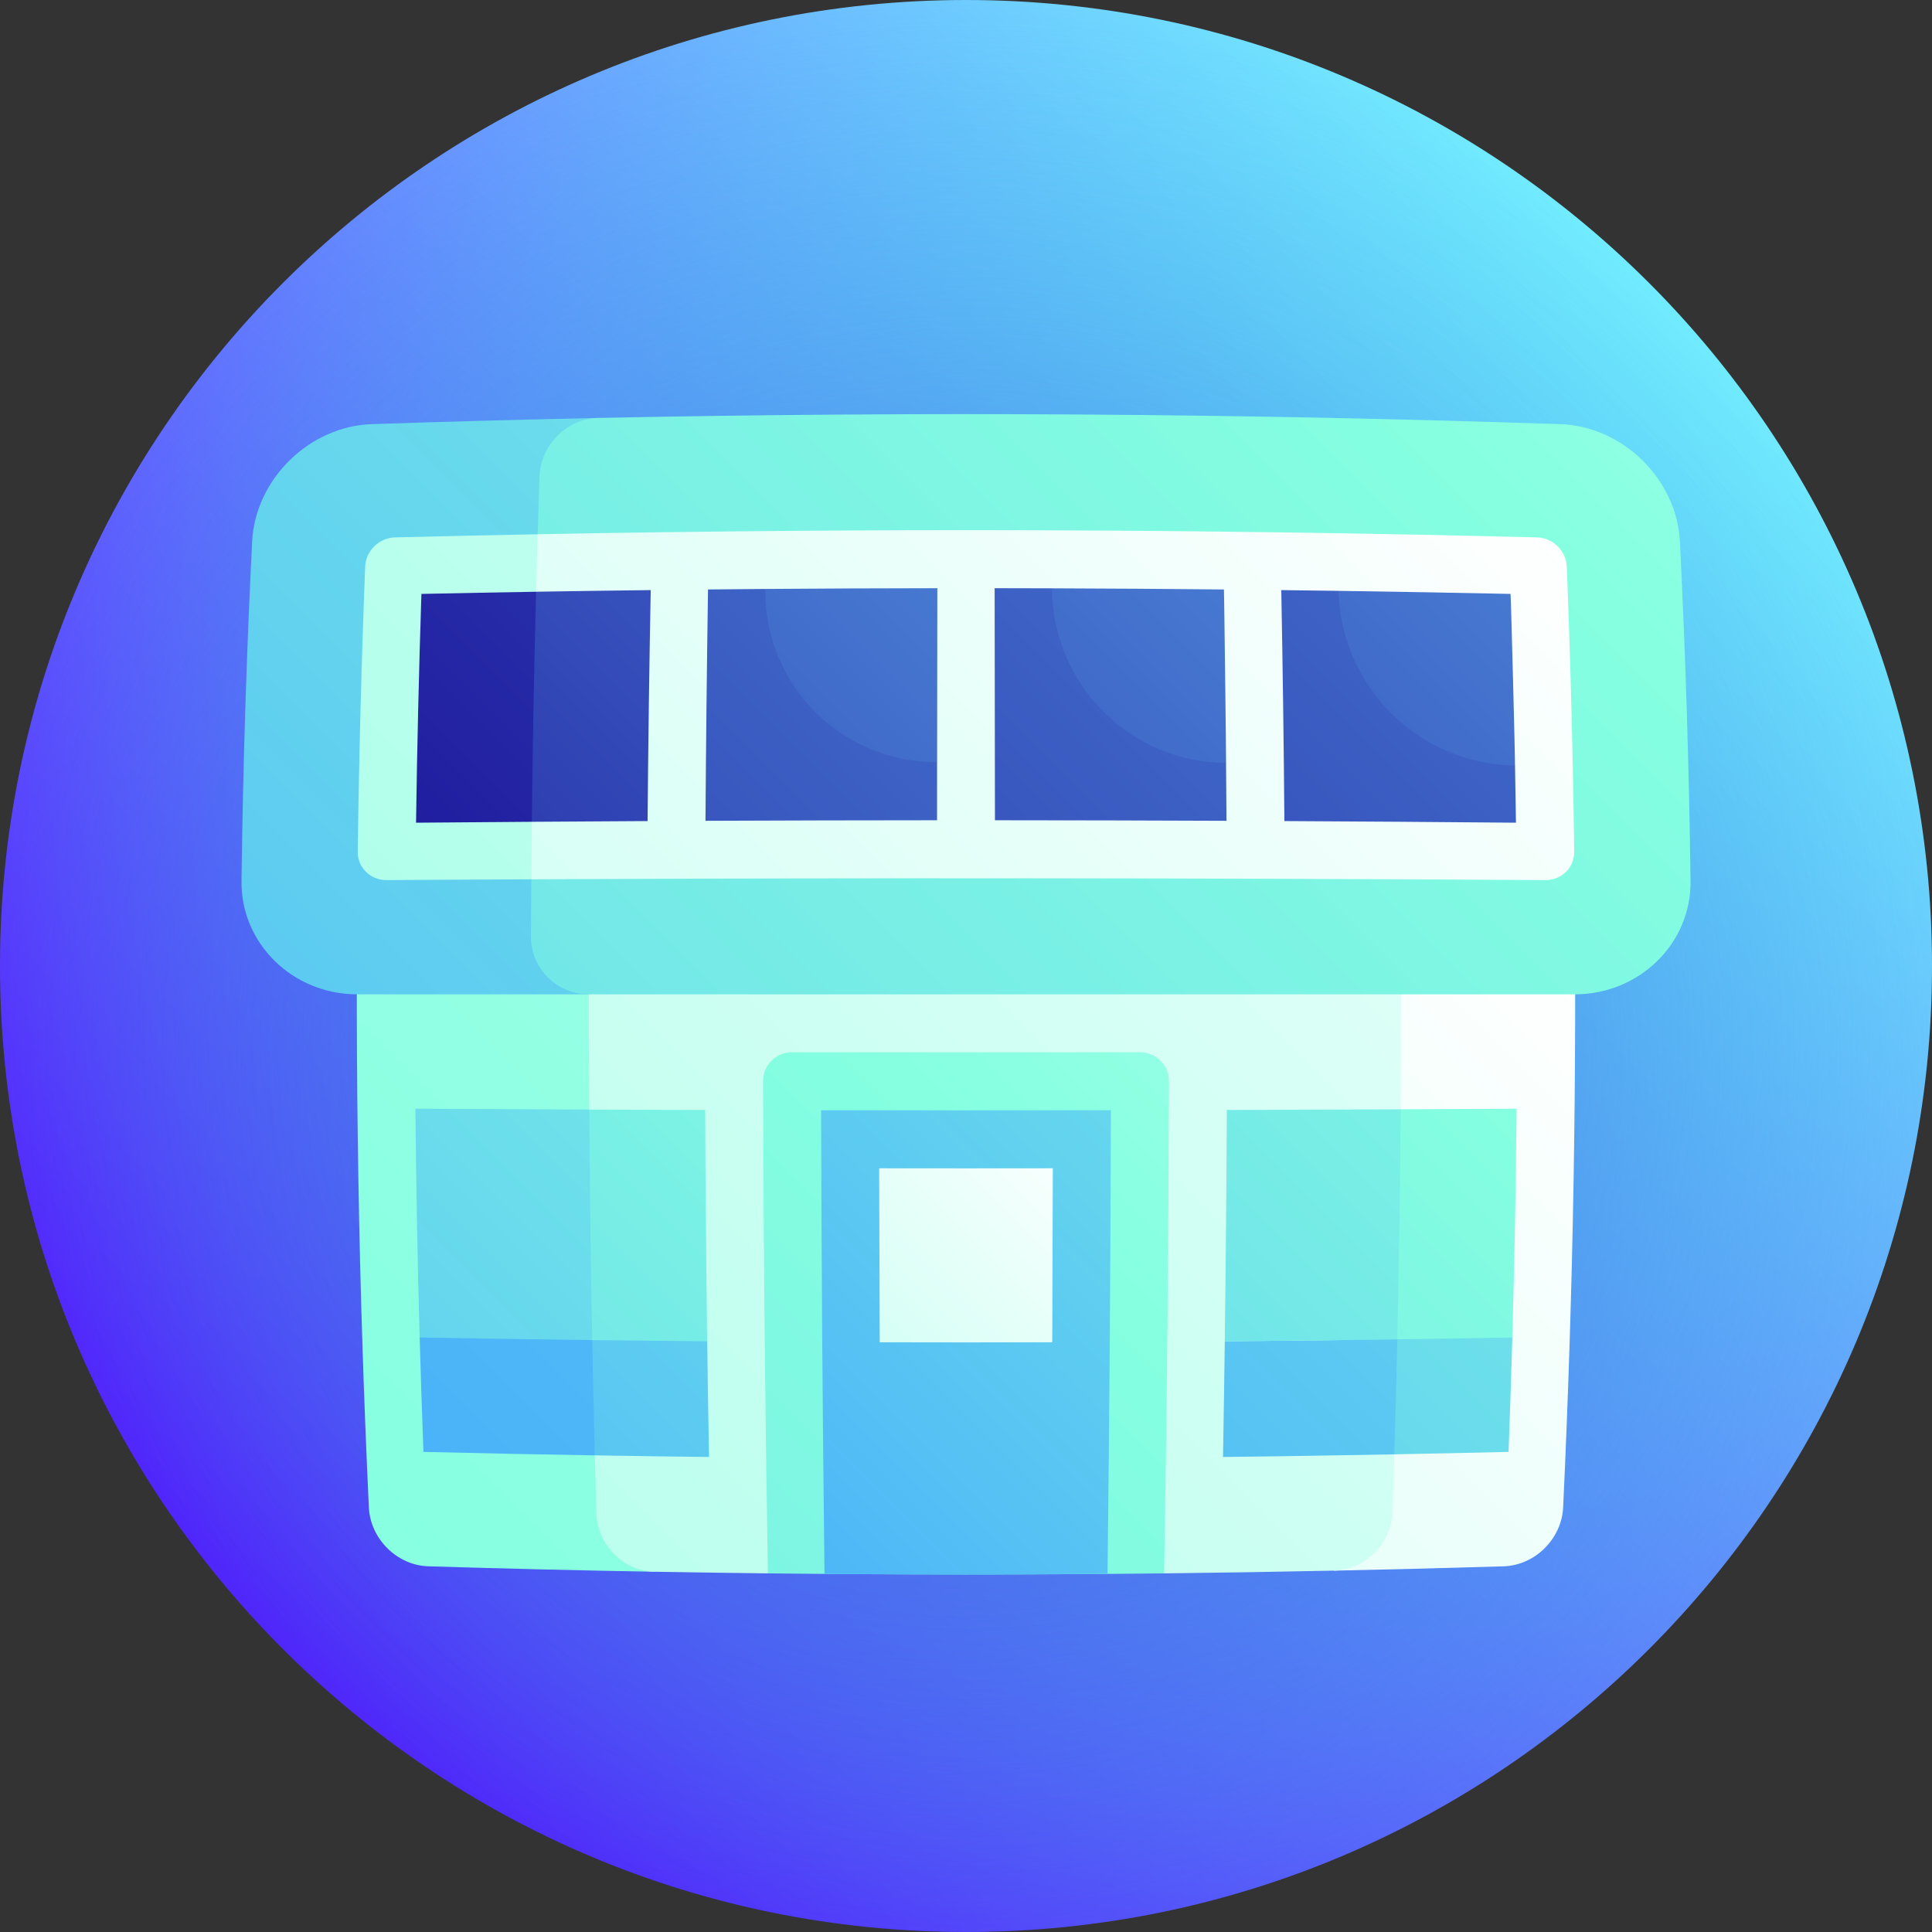 <svg width="64" height="64" viewBox="0 0 64 64" fill="none" xmlns="http://www.w3.org/2000/svg">
    <rect x="0" y="0" width="64" height="64" fill="#333333" stroke="none"/>
    <path
        d="M32 64C49.673 64 64 49.673 64 32C64 14.327 49.673 0 32 0C14.327 0 0 14.327 0 32C0 49.673 14.327 64 32 64Z"
        fill="url(#paint0_linear_3_42432)" />
    <path
        d="M32 64C49.673 64 64 49.673 64 32C64 14.327 49.673 0 32 0C14.327 0 0 14.327 0 32C0 49.673 14.327 64 32 64Z"
        fill="url(#paint1_radial_3_42432)" />
    <path
        d="M21.446 28.155C18.248 28.169 15.049 28.189 11.851 28.215C11.757 35.456 11.879 42.696 12.219 49.937C12.269 50.979 13.153 51.853 14.188 51.886C16.688 51.962 19.188 52.022 21.688 52.066C21.473 44.096 21.392 36.126 21.446 28.155Z"
        fill="url(#paint2_linear_3_42432)" />
    <path
        d="M44.473 28.165C44.537 36.12 44.441 44.075 44.188 52.03C46.062 51.991 47.938 51.943 49.812 51.886C50.847 51.853 51.731 50.979 51.781 49.937C52.121 42.696 52.243 35.456 52.149 28.216C49.59 28.195 47.032 28.178 44.473 28.165Z"
        fill="url(#paint3_linear_3_42432)" />
    <path
        d="M46.129 50.083C46.372 42.78 46.459 35.477 46.392 28.175C37.437 28.122 28.482 28.119 19.527 28.165C19.468 35.483 19.544 42.802 19.755 50.12C19.786 51.174 20.653 52.047 21.688 52.066C22.938 52.087 24.188 52.105 25.438 52.12C27.603 50.865 29.793 49.594 32 48.312C34.207 49.594 36.397 50.865 38.562 52.12C40.438 52.099 42.312 52.069 44.188 52.029C45.222 52.008 46.094 51.134 46.129 50.083Z"
        fill="url(#paint4_linear_3_42432)" />
    <path
        d="M37.764 34.857C33.922 34.86 30.079 34.86 26.236 34.857C25.705 34.856 25.276 35.285 25.277 35.815C25.291 41.25 25.345 46.685 25.438 52.12C29.813 52.169 34.188 52.169 38.563 52.12C38.656 46.685 38.709 41.25 38.723 35.815C38.724 35.285 38.295 34.856 37.764 34.857Z"
        fill="url(#paint5_linear_3_42432)" />
    <path
        d="M27.313 52.138C27.25 47.018 27.213 41.898 27.2 36.778C30.4 36.783 33.6 36.783 36.8 36.778C36.788 41.898 36.75 47.018 36.688 52.138C33.563 52.163 30.438 52.163 27.313 52.138Z"
        fill="url(#paint6_linear_3_42432)" />
    <path
        d="M29.142 44.465C29.134 42.544 29.127 40.622 29.123 38.701C31.041 38.704 32.958 38.704 34.876 38.701C34.872 40.622 34.865 42.544 34.857 44.465C32.952 44.47 31.047 44.47 29.142 44.465Z"
        fill="url(#paint7_linear_3_42432)" />
    <path
        d="M50.098 44.306C47.593 43.089 45.068 41.846 42.529 40.589C43.778 43.13 45.003 45.661 46.189 48.177C47.45 48.153 48.712 48.126 49.973 48.096C50.021 46.833 50.062 45.569 50.098 44.306Z"
        fill="url(#paint8_linear_3_42432)" />
    <path
        d="M40.573 44.432C40.556 45.709 40.536 46.987 40.514 48.264C42.406 48.242 44.297 48.213 46.189 48.177C46.227 46.907 46.26 45.637 46.288 44.367C44.383 44.394 42.478 44.416 40.573 44.432Z"
        fill="url(#paint9_linear_3_42432)" />
    <path
        d="M50.24 36.727C48.96 36.735 47.68 36.741 46.4 36.747C45.111 38.023 43.819 39.305 42.529 40.589C43.792 41.855 45.046 43.115 46.288 44.367C47.558 44.349 48.828 44.329 50.098 44.306C50.169 41.78 50.217 39.253 50.24 36.727Z"
        fill="url(#paint10_linear_3_42432)" />
    <path
        d="M40.64 36.769C40.629 39.323 40.606 41.878 40.572 44.432C42.477 44.416 44.382 44.395 46.287 44.368C46.343 41.828 46.381 39.288 46.4 36.748C44.48 36.756 42.56 36.764 40.64 36.769Z"
        fill="url(#paint11_linear_3_42432)" />
    <path
        d="M13.902 44.306C13.938 45.569 13.979 46.833 14.027 48.096C15.919 48.142 17.811 48.18 19.703 48.211C20.268 45.676 20.86 43.135 21.471 40.589C18.932 41.846 16.407 43.089 13.902 44.306Z"
        fill="url(#paint12_linear_3_42432)" />
    <path
        d="M23.427 44.432C22.149 43.783 20.868 43.133 19.584 42.483C19.614 44.393 19.654 46.302 19.703 48.211C20.964 48.232 22.225 48.249 23.487 48.264C23.464 46.987 23.444 45.709 23.427 44.432Z"
        fill="url(#paint13_linear_3_42432)" />
    <path
        d="M19.52 36.756C17.6 36.748 15.68 36.738 13.76 36.727C13.784 39.253 13.831 41.78 13.902 44.306C15.807 44.341 17.712 44.369 19.617 44.393C20.228 43.128 20.846 41.859 21.471 40.589C20.819 39.309 20.168 38.031 19.52 36.756Z"
        fill="url(#paint14_linear_3_42432)" />
    <path
        d="M23.36 36.769C22.079 36.766 20.799 36.761 19.52 36.756C19.536 39.301 19.568 41.847 19.617 44.393C20.887 44.408 22.157 44.421 23.427 44.432C23.393 41.878 23.371 39.324 23.36 36.769Z"
        fill="url(#paint15_linear_3_42432)" />
    <path
        d="M12.313 14.05C10.246 14.122 8.459 15.87 8.352 17.938C8.164 21.688 8.047 25.438 8 29.188C7.974 31.255 9.698 32.935 11.821 32.938H19.508C19.508 26.573 19.61 20.209 19.813 13.845C17.313 13.898 14.813 13.966 12.313 14.05Z"
        fill="url(#paint16_linear_3_42432)" />
    <path
        d="M51.688 14.05C41.063 13.693 30.438 13.624 19.813 13.845C18.778 13.867 17.907 14.741 17.871 15.793C17.702 20.872 17.609 25.953 17.59 31.032C17.586 32.084 18.447 32.937 19.508 32.938H52.18C54.303 32.935 56.027 31.255 56.001 29.188C55.954 25.438 55.836 21.688 55.649 17.938C55.542 15.87 53.755 14.122 51.688 14.05Z"
        fill="url(#paint17_linear_3_42432)" />
    <path
        d="M13.081 17.802C12.559 17.816 12.117 18.25 12.097 18.771C11.974 21.919 11.892 25.067 11.851 28.215C11.844 28.737 12.269 29.157 12.8 29.154C14.399 29.144 15.999 29.135 17.599 29.128C18.251 27.537 18.909 25.943 19.569 24.346C18.963 22.125 18.375 19.908 17.81 17.698C16.234 17.727 14.658 17.762 13.081 17.802Z"
        fill="url(#paint18_linear_3_42432)" />
    <path
        d="M50.918 17.802C39.882 17.523 28.846 17.488 17.811 17.698C17.698 21.508 17.628 25.317 17.6 29.128C28.8 29.075 40 29.084 51.2 29.154C51.73 29.157 52.155 28.737 52.148 28.215C52.108 25.067 52.026 21.919 51.902 18.771C51.882 18.25 51.441 17.816 50.918 17.802Z"
        fill="url(#paint19_linear_3_42432)" />
    <path
        d="M13.96 19.674C13.877 22.2 13.818 24.727 13.782 27.253C15.061 27.242 16.339 27.232 17.617 27.223C18.267 26.265 18.918 25.306 19.569 24.346C18.955 22.761 18.35 21.18 17.758 19.602C16.492 19.623 15.226 19.647 13.96 19.674Z"
        fill="url(#paint20_linear_3_42432)" />
    <path
        d="M21.556 19.548C20.29 19.563 19.024 19.581 17.758 19.602C17.692 22.142 17.645 24.683 17.617 27.223C18.896 27.213 20.174 27.206 21.452 27.199C21.473 24.649 21.507 22.098 21.556 19.548Z"
        fill="url(#paint21_linear_3_42432)" />
    <path
        d="M23.454 19.527C23.415 22.081 23.387 24.636 23.37 27.19C25.927 27.179 28.484 27.173 31.041 27.172C31.041 26.531 31.042 25.891 31.042 25.25C29.13 23.329 27.229 21.413 25.353 19.51C24.721 19.515 24.087 19.52 23.454 19.527Z"
        fill="url(#paint22_linear_3_42432)" />
    <path
        d="M25.354 19.51C25.311 22.686 27.868 25.251 31.043 25.25C31.042 25.25 31.05 19.485 31.051 19.485C29.152 19.487 27.253 19.495 25.354 19.51Z"
        fill="url(#paint23_linear_3_42432)" />
    <path
        d="M32.949 19.485C32.954 22.047 32.957 24.61 32.959 27.172C35.516 27.173 38.072 27.179 40.629 27.19C40.625 26.552 40.62 25.913 40.614 25.274C38.683 23.348 36.757 21.417 34.848 19.489C34.215 19.487 33.582 19.486 32.949 19.485Z"
        fill="url(#paint24_linear_3_42432)" />
    <path
        d="M34.849 19.489C34.861 22.673 37.44 25.258 40.615 25.274C40.621 25.274 40.551 19.527 40.545 19.527C38.646 19.508 36.748 19.495 34.849 19.489Z"
        fill="url(#paint25_linear_3_42432)" />
    <path
        d="M42.444 19.548C42.492 22.098 42.527 24.649 42.547 27.199C45.104 27.212 47.661 27.23 50.218 27.253C50.209 26.622 50.199 25.99 50.187 25.358C48.237 23.441 46.285 21.51 44.343 19.573C43.71 19.564 43.077 19.556 42.444 19.548Z"
        fill="url(#paint26_linear_3_42432)" />
    <path
        d="M44.343 19.573C44.409 22.74 47.011 25.325 50.186 25.358C50.198 25.358 50.051 19.674 50.039 19.674C48.141 19.634 46.242 19.601 44.343 19.573Z"
        fill="url(#paint27_linear_3_42432)" />
    <defs>
        <linearGradient id="paint0_linear_3_42432" x1="9.373" y1="54.627" x2="54.627" y2="9.373"
            gradientUnits="userSpaceOnUse">
            <stop offset="0.006" stop-color="#560DFF" />
            <stop offset="1" stop-color="#73ECFF" />
        </linearGradient>
        <radialGradient id="paint1_radial_3_42432" cx="0" cy="0" r="1"
            gradientUnits="userSpaceOnUse" gradientTransform="translate(32 34.62) scale(34.944)">
            <stop stop-color="#6B23EA" />
            <stop offset="0.181" stop-color="#5755E6" stop-opacity="0.819" />
            <stop offset="0.369" stop-color="#4581E2" stop-opacity="0.631" />
            <stop offset="0.55" stop-color="#37A4DF" stop-opacity="0.45" />
            <stop offset="0.72" stop-color="#2DBEDD" stop-opacity="0.28" />
            <stop offset="0.875" stop-color="#27CDDB" stop-opacity="0.125" />
            <stop offset="1" stop-color="#25D2DB" stop-opacity="0" />
        </radialGradient>
        <linearGradient id="paint2_linear_3_42432" x1="7.956" y1="48.954" x2="101.12"
            y2="-44.211" gradientUnits="userSpaceOnUse">
            <stop stop-color="#85FFE0" />
            <stop offset="0.234" stop-color="#9DFFE6" />
            <stop offset="0.725" stop-color="#DAFFF6" />
            <stop offset="1" stop-color="white" />
        </linearGradient>
        <linearGradient id="paint3_linear_3_42432" x1="-31.482" y1="119.029" x2="54.151"
            y2="33.396" gradientUnits="userSpaceOnUse">
            <stop stop-color="#85FFE0" />
            <stop offset="0.234" stop-color="#9DFFE6" />
            <stop offset="0.725" stop-color="#DAFFF6" />
            <stop offset="1" stop-color="white" />
        </linearGradient>
        <linearGradient id="paint4_linear_3_42432" x1="-20.165" y1="92.498" x2="64.522"
            y2="7.811" gradientUnits="userSpaceOnUse">
            <stop stop-color="#85FFE0" />
            <stop offset="0.234" stop-color="#9DFFE6" />
            <stop offset="0.725" stop-color="#DAFFF6" />
            <stop offset="1" stop-color="white" />
        </linearGradient>
        <linearGradient id="paint5_linear_3_42432" x1="-45.686" y1="121.374" x2="56.235"
            y2="19.453" gradientUnits="userSpaceOnUse">
            <stop stop-color="#3CA1FF" />
            <stop offset="0.108" stop-color="#47AFFA" />
            <stop offset="0.569" stop-color="#74E9E7" />
            <stop offset="0.79" stop-color="#85FFE0" />
            <stop offset="0.881" stop-color="#9DFFE6" />
            <stop offset="1" stop-color="#C2FFF0" />
        </linearGradient>
        <linearGradient id="paint6_linear_3_42432" x1="17.417" y1="58.984" x2="66.656"
            y2="9.746" gradientUnits="userSpaceOnUse">
            <stop stop-color="#3CA1FF" />
            <stop offset="0.108" stop-color="#47AFFA" />
            <stop offset="0.569" stop-color="#74E9E7" />
            <stop offset="0.79" stop-color="#85FFE0" />
            <stop offset="0.881" stop-color="#9DFFE6" />
            <stop offset="1" stop-color="#C2FFF0" />
        </linearGradient>
        <linearGradient id="paint7_linear_3_42432" x1="13.419" y1="60.154" x2="36.203"
            y2="37.37" gradientUnits="userSpaceOnUse">
            <stop stop-color="#85FFE0" />
            <stop offset="0.234" stop-color="#9DFFE6" />
            <stop offset="0.725" stop-color="#DAFFF6" />
            <stop offset="1" stop-color="white" />
        </linearGradient>
        <linearGradient id="paint8_linear_3_42432" x1="11.809" y1="78.784" x2="85.512"
            y2="5.082" gradientUnits="userSpaceOnUse">
            <stop stop-color="#3CA1FF" />
            <stop offset="0.108" stop-color="#47AFFA" />
            <stop offset="0.569" stop-color="#74E9E7" />
            <stop offset="0.79" stop-color="#85FFE0" />
            <stop offset="0.881" stop-color="#9DFFE6" />
            <stop offset="1" stop-color="#C2FFF0" />
        </linearGradient>
        <linearGradient id="paint9_linear_3_42432" x1="21.886" y1="67.8" x2="95.179"
            y2="-5.493" gradientUnits="userSpaceOnUse">
            <stop stop-color="#3CA1FF" />
            <stop offset="0.108" stop-color="#47AFFA" />
            <stop offset="0.569" stop-color="#74E9E7" />
            <stop offset="0.79" stop-color="#85FFE0" />
            <stop offset="0.881" stop-color="#9DFFE6" />
            <stop offset="1" stop-color="#C2FFF0" />
        </linearGradient>
        <linearGradient id="paint10_linear_3_42432" x1="2.709" y1="86.052" x2="63.622"
            y2="25.139" gradientUnits="userSpaceOnUse">
            <stop stop-color="#3CA1FF" />
            <stop offset="0.108" stop-color="#47AFFA" />
            <stop offset="0.569" stop-color="#74E9E7" />
            <stop offset="0.79" stop-color="#85FFE0" />
            <stop offset="0.881" stop-color="#9DFFE6" />
            <stop offset="1" stop-color="#C2FFF0" />
        </linearGradient>
        <linearGradient id="paint11_linear_3_42432" x1="7.698" y1="76.334" x2="68.554" y2="15.478"
            gradientUnits="userSpaceOnUse">
            <stop stop-color="#3CA1FF" />
            <stop offset="0.108" stop-color="#47AFFA" />
            <stop offset="0.569" stop-color="#74E9E7" />
            <stop offset="0.79" stop-color="#85FFE0" />
            <stop offset="0.881" stop-color="#9DFFE6" />
            <stop offset="1" stop-color="#C2FFF0" />
        </linearGradient>
        <linearGradient id="paint12_linear_3_42432" x1="-3.996" y1="67.057" x2="127.529"
            y2="-64.468" gradientUnits="userSpaceOnUse">
            <stop stop-color="#3CA1FF" />
            <stop offset="0.108" stop-color="#47AFFA" />
            <stop offset="0.569" stop-color="#74E9E7" />
            <stop offset="0.79" stop-color="#85FFE0" />
            <stop offset="0.881" stop-color="#9DFFE6" />
            <stop offset="1" stop-color="#C2FFF0" />
        </linearGradient>
        <linearGradient id="paint13_linear_3_42432" x1="2.257" y1="64.652" x2="60.931"
            y2="5.977" gradientUnits="userSpaceOnUse">
            <stop stop-color="#3CA1FF" />
            <stop offset="0.108" stop-color="#47AFFA" />
            <stop offset="0.569" stop-color="#74E9E7" />
            <stop offset="0.79" stop-color="#85FFE0" />
            <stop offset="0.881" stop-color="#9DFFE6" />
            <stop offset="1" stop-color="#C2FFF0" />
        </linearGradient>
        <linearGradient id="paint14_linear_3_42432" x1="-13.145" y1="70.393" x2="52.2"
            y2="5.048" gradientUnits="userSpaceOnUse">
            <stop stop-color="#3CA1FF" />
            <stop offset="0.108" stop-color="#47AFFA" />
            <stop offset="0.569" stop-color="#74E9E7" />
            <stop offset="0.79" stop-color="#85FFE0" />
            <stop offset="0.881" stop-color="#9DFFE6" />
            <stop offset="1" stop-color="#C2FFF0" />
        </linearGradient>
        <linearGradient id="paint15_linear_3_42432" x1="-10.812" y1="72.879" x2="41.253"
            y2="20.814" gradientUnits="userSpaceOnUse">
            <stop stop-color="#3CA1FF" />
            <stop offset="0.108" stop-color="#47AFFA" />
            <stop offset="0.569" stop-color="#74E9E7" />
            <stop offset="0.79" stop-color="#85FFE0" />
            <stop offset="0.881" stop-color="#9DFFE6" />
            <stop offset="1" stop-color="#C2FFF0" />
        </linearGradient>
        <linearGradient id="paint16_linear_3_42432" x1="-25.533" y1="64.177" x2="76.261"
            y2="-37.617" gradientUnits="userSpaceOnUse">
            <stop stop-color="#3CA1FF" />
            <stop offset="0.108" stop-color="#47AFFA" />
            <stop offset="0.569" stop-color="#74E9E7" />
            <stop offset="0.79" stop-color="#85FFE0" />
            <stop offset="0.881" stop-color="#9DFFE6" />
            <stop offset="1" stop-color="#C2FFF0" />
        </linearGradient>
        <linearGradient id="paint17_linear_3_42432" x1="-30.927" y1="90.744" x2="66.926"
            y2="-7.109" gradientUnits="userSpaceOnUse">
            <stop stop-color="#3CA1FF" />
            <stop offset="0.108" stop-color="#47AFFA" />
            <stop offset="0.569" stop-color="#74E9E7" />
            <stop offset="0.79" stop-color="#85FFE0" />
            <stop offset="0.881" stop-color="#9DFFE6" />
            <stop offset="1" stop-color="#C2FFF0" />
        </linearGradient>
        <linearGradient id="paint18_linear_3_42432" x1="-21.525" y1="60.138" x2="61.188"
            y2="-22.576" gradientUnits="userSpaceOnUse">
            <stop stop-color="#85FFE0" />
            <stop offset="0.234" stop-color="#9DFFE6" />
            <stop offset="0.725" stop-color="#DAFFF6" />
            <stop offset="1" stop-color="white" />
        </linearGradient>
        <linearGradient id="paint19_linear_3_42432" x1="-31.369" y1="89.501" x2="46.435"
            y2="11.698" gradientUnits="userSpaceOnUse">
            <stop stop-color="#85FFE0" />
            <stop offset="0.234" stop-color="#9DFFE6" />
            <stop offset="0.725" stop-color="#DAFFF6" />
            <stop offset="1" stop-color="white" />
        </linearGradient>
        <linearGradient id="paint20_linear_3_42432" x1="4.133" y1="35.105" x2="74.451"
            y2="-35.214" gradientUnits="userSpaceOnUse">
            <stop stop-color="#170794" />
            <stop offset="1" stop-color="#63BCF5" />
        </linearGradient>
        <linearGradient id="paint21_linear_3_42432" x1="-0.001" y1="43.007" x2="54.376"
            y2="-11.37" gradientUnits="userSpaceOnUse">
            <stop stop-color="#170794" />
            <stop offset="1" stop-color="#63BCF5" />
        </linearGradient>
        <linearGradient id="paint22_linear_3_42432" x1="-8.373" y1="58.97" x2="63.763"
            y2="-13.166" gradientUnits="userSpaceOnUse">
            <stop stop-color="#170794" />
            <stop offset="1" stop-color="#63BCF5" />
        </linearGradient>
        <linearGradient id="paint23_linear_3_42432" x1="-2.722" y1="53.301" x2="51.023"
            y2="-0.445" gradientUnits="userSpaceOnUse">
            <stop stop-color="#170794" />
            <stop offset="1" stop-color="#63BCF5" />
        </linearGradient>
        <linearGradient id="paint24_linear_3_42432" x1="1.493" y1="58.634" x2="72.952"
            y2="-12.825" gradientUnits="userSpaceOnUse">
            <stop stop-color="#170794" />
            <stop offset="1" stop-color="#63BCF5" />
        </linearGradient>
        <linearGradient id="paint25_linear_3_42432" x1="7.199" y1="52.914" x2="60.265"
            y2="-0.151" gradientUnits="userSpaceOnUse">
            <stop stop-color="#170794" />
            <stop offset="1" stop-color="#63BCF5" />
        </linearGradient>
        <linearGradient id="paint26_linear_3_42432" x1="11.38" y1="58.352" x2="82.15"
            y2="-12.418" gradientUnits="userSpaceOnUse">
            <stop stop-color="#170794" />
            <stop offset="1" stop-color="#63BCF5" />
        </linearGradient>
        <linearGradient id="paint27_linear_3_42432" x1="17.24" y1="52.49" x2="69.417"
            y2="0.314" gradientUnits="userSpaceOnUse">
            <stop stop-color="#170794" />
            <stop offset="1" stop-color="#63BCF5" />
        </linearGradient>
    </defs>
</svg>
